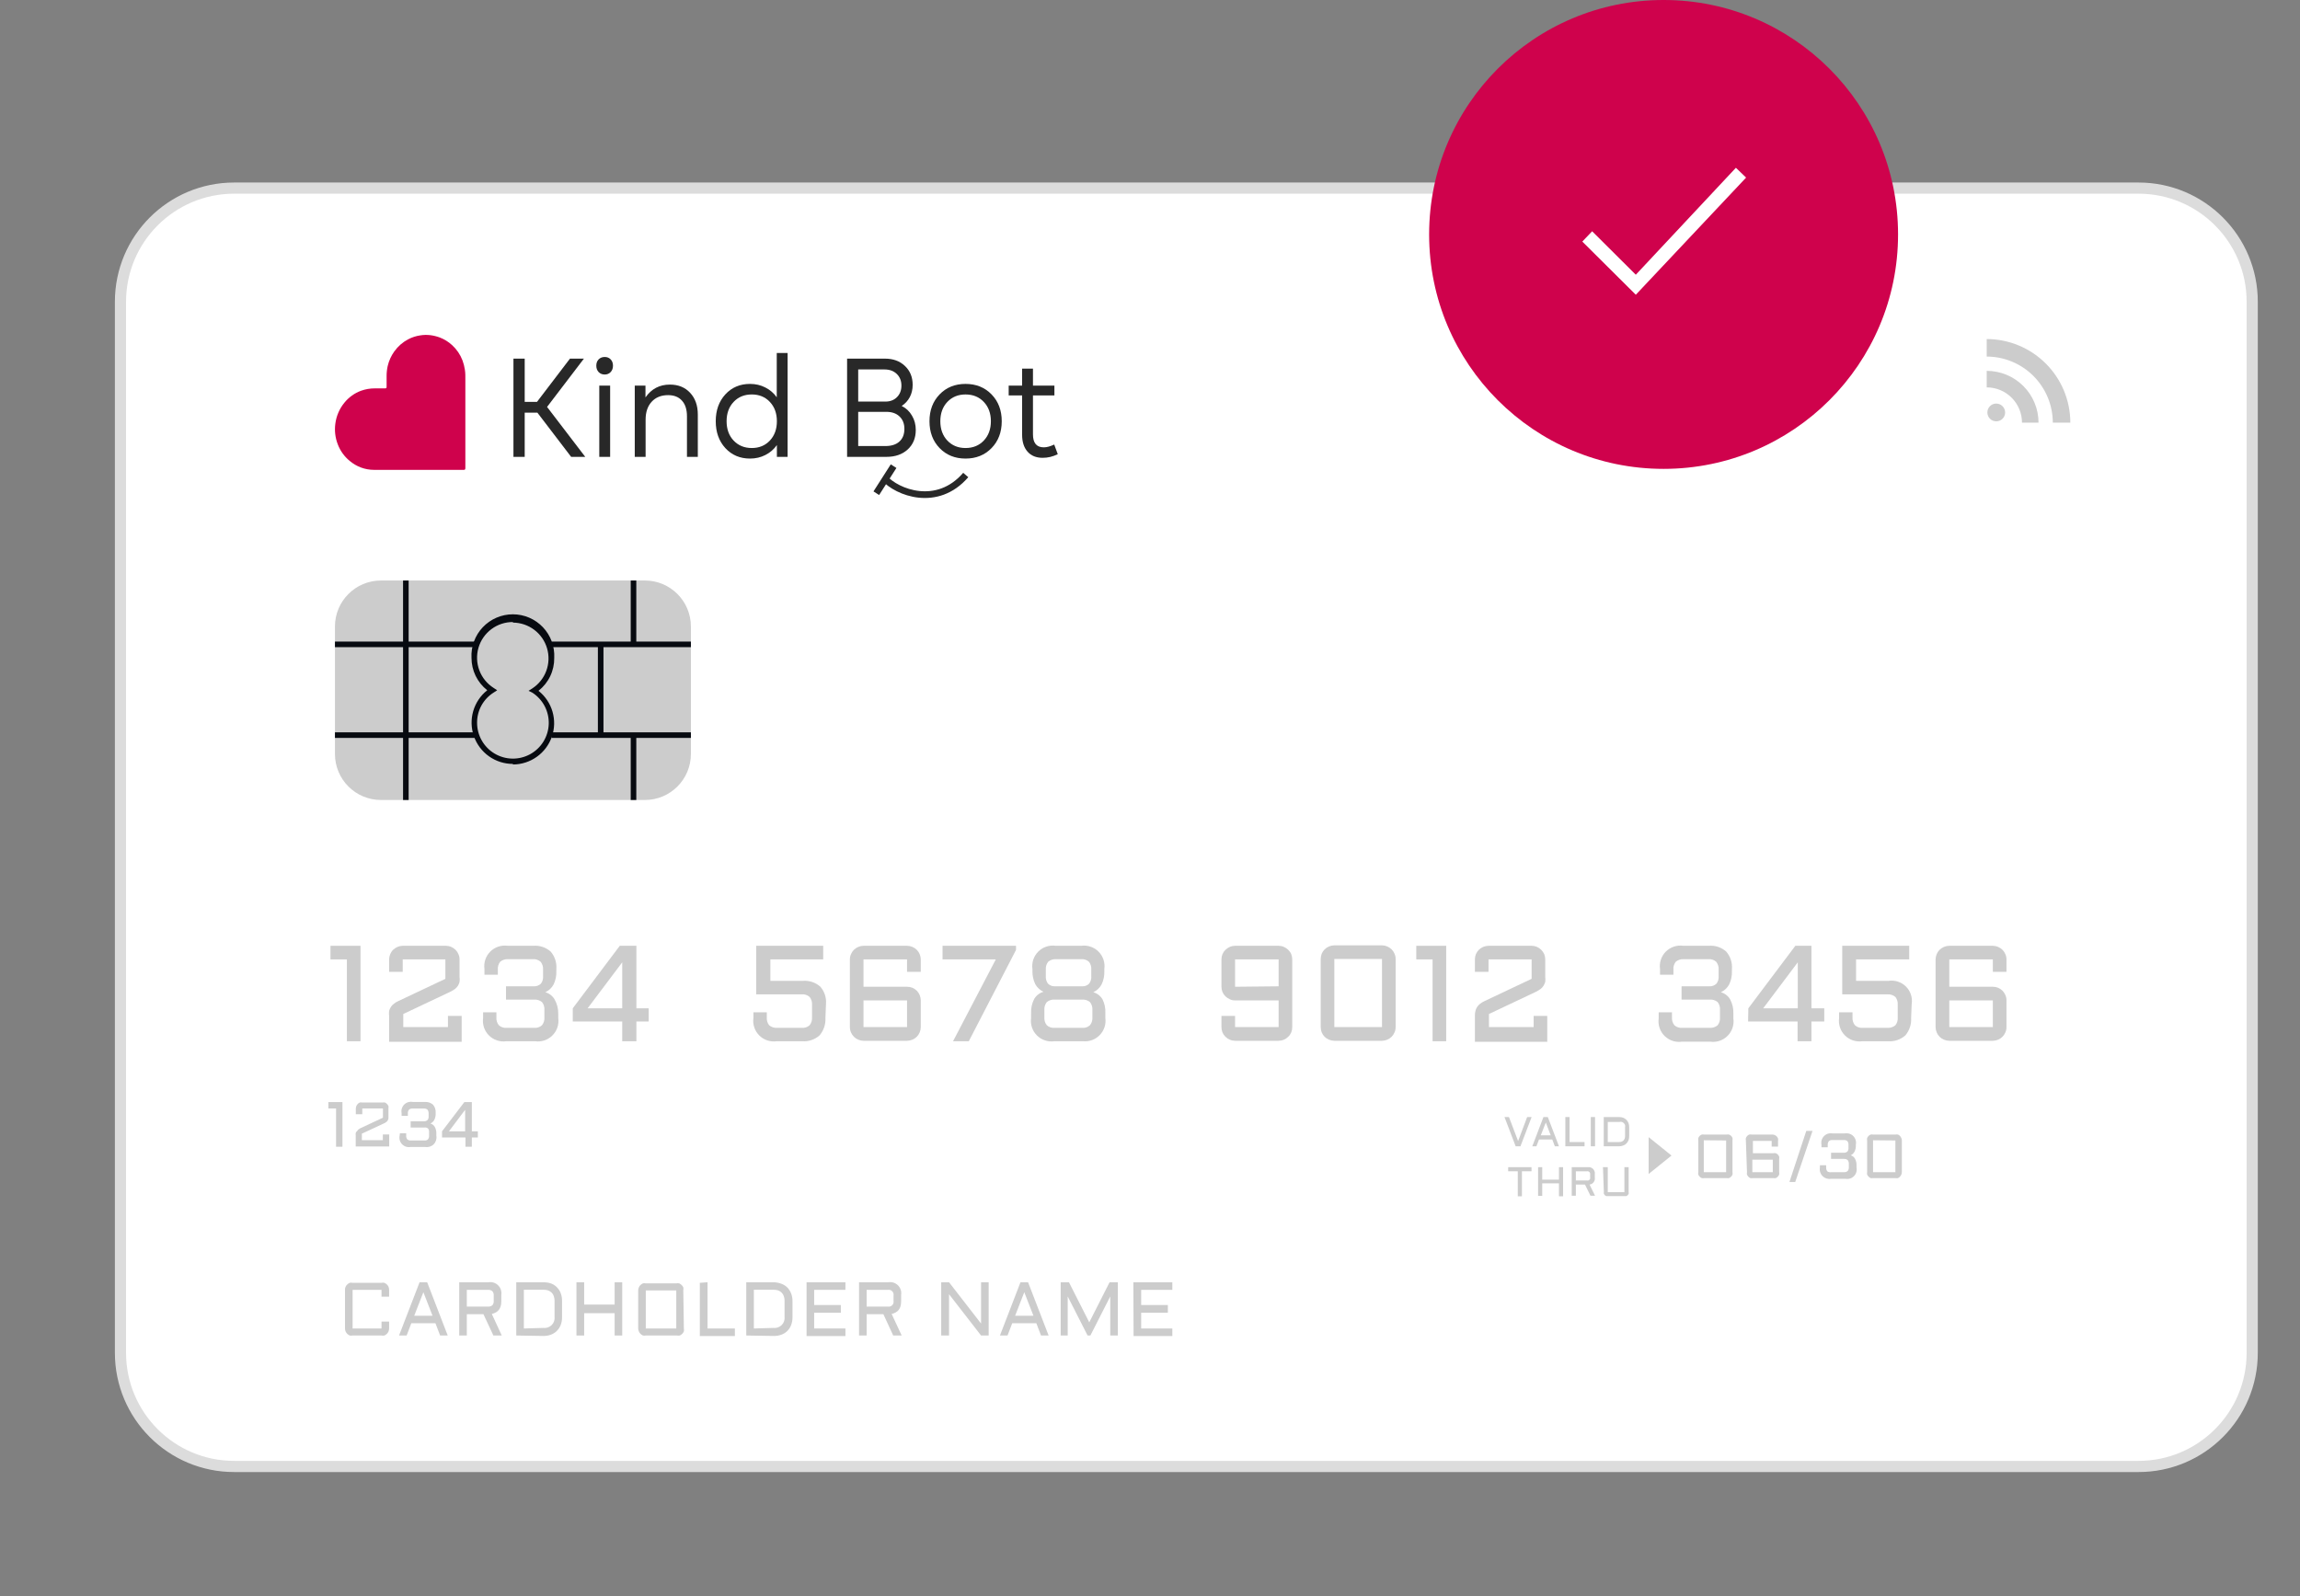 <?xml version="1.0" encoding="UTF-8"?> <svg xmlns="http://www.w3.org/2000/svg" width="206" height="143" viewBox="0 0 206 143" fill="none"><rect x="0" y="0" width="206" height="143" fill="#808080" stroke="none"/><path d="M20.97 16.85H191.54C197.162 16.85 201.72 21.408 201.72 27.03V121.18C201.72 126.802 197.162 131.36 191.54 131.36H20.97C15.348 131.36 10.79 126.802 10.79 121.18V27.03C10.79 21.408 15.348 16.85 20.97 16.85Z" fill="white" stroke="#DCDCDC"></path><path d="M32.29 84.72V93.27H31.07V85.94H29.6V84.72H32.29Z" fill="#CCCCCC"></path><path d="M36.07 85.94V87.05H34.85V85.94C34.853 85.779 34.887 85.619 34.95 85.47C35.009 85.324 35.097 85.191 35.21 85.08C35.323 84.971 35.455 84.883 35.6 84.82C35.749 84.757 35.908 84.724 36.07 84.72H39.94C40.101 84.722 40.261 84.755 40.41 84.82C40.554 84.883 40.686 84.971 40.8 85.08C40.912 85.191 41 85.324 41.06 85.47C41.127 85.618 41.161 85.778 41.16 85.94V87.5C41.181 87.649 41.181 87.801 41.16 87.95C41.131 88.078 41.08 88.2 41.01 88.31C40.936 88.415 40.849 88.51 40.75 88.59C40.623 88.681 40.489 88.761 40.35 88.83L36.12 90.83V92H40.12V91H41.35V93.32H34.85V91C34.833 90.851 34.833 90.7 34.85 90.55C34.885 90.426 34.938 90.308 35.01 90.2C35.078 90.091 35.166 89.996 35.27 89.92C35.389 89.824 35.52 89.744 35.66 89.68L39.89 87.68V85.94H36.07Z" fill="#CCCCCC"></path><path d="M43.27 90.68H44.46V91.13C44.44 91.386 44.518 91.641 44.68 91.84C44.775 91.924 44.886 91.988 45.006 92.027C45.127 92.067 45.254 92.082 45.38 92.07H47.84C47.966 92.082 48.094 92.068 48.214 92.028C48.335 91.989 48.446 91.925 48.54 91.84C48.702 91.641 48.781 91.386 48.76 91.13V90.47C48.781 90.214 48.702 89.96 48.54 89.76C48.343 89.601 48.093 89.522 47.84 89.54H45.32V88.35H47.81C47.928 88.356 48.045 88.338 48.155 88.296C48.265 88.255 48.366 88.192 48.45 88.11C48.596 87.911 48.664 87.666 48.64 87.42V86.86C48.661 86.604 48.582 86.35 48.42 86.15C48.325 86.066 48.214 86.002 48.094 85.963C47.974 85.923 47.846 85.909 47.72 85.92H45.5C45.246 85.905 44.996 85.987 44.8 86.15C44.642 86.351 44.567 86.605 44.59 86.86V87.31H43.39V86.8C43.35 86.518 43.376 86.23 43.467 85.959C43.557 85.689 43.709 85.443 43.911 85.241C44.113 85.039 44.358 84.887 44.629 84.797C44.9 84.706 45.188 84.68 45.47 84.72H47.76C48.042 84.696 48.325 84.73 48.594 84.819C48.862 84.909 49.109 85.052 49.32 85.24C49.505 85.453 49.645 85.701 49.732 85.969C49.82 86.237 49.853 86.519 49.83 86.8V87C49.846 87.411 49.76 87.82 49.58 88.19C49.415 88.494 49.155 88.736 48.84 88.88C49.189 88.979 49.486 89.208 49.67 89.52C49.886 89.898 50 90.325 50 90.76V91.19C50.04 91.473 50.014 91.76 49.924 92.031C49.833 92.302 49.681 92.548 49.479 92.749C49.278 92.951 49.032 93.103 48.761 93.194C48.491 93.284 48.203 93.31 47.92 93.27H45.35C45.068 93.31 44.78 93.284 44.509 93.194C44.239 93.103 43.993 92.951 43.791 92.749C43.589 92.548 43.437 92.302 43.347 92.031C43.256 91.76 43.23 91.473 43.27 91.19V90.68Z" fill="#CCCCCC"></path><path d="M51.3 90.32L55.51 84.72H57V90.32H58.1V91.5H57V93.27H55.73V91.5H51.3V90.32ZM55.73 90.32V86.2L52.63 90.32H55.73Z" fill="#CCCCCC"></path><path d="M73.93 91.19C73.96 91.759 73.77 92.317 73.4 92.75C73.19 92.936 72.944 93.078 72.678 93.167C72.412 93.257 72.13 93.292 71.85 93.27H69.56C69.278 93.31 68.99 93.284 68.719 93.194C68.448 93.103 68.203 92.951 68.001 92.749C67.799 92.548 67.647 92.302 67.557 92.031C67.466 91.761 67.44 91.473 67.48 91.19V90.68H68.68V91.13C68.657 91.385 68.732 91.639 68.89 91.84C69.088 92.006 69.343 92.088 69.6 92.07H71.81C71.936 92.082 72.064 92.068 72.184 92.028C72.305 91.989 72.416 91.925 72.51 91.84C72.672 91.641 72.751 91.386 72.73 91.13V90C72.748 89.747 72.669 89.497 72.51 89.3C72.416 89.216 72.305 89.152 72.184 89.112C72.064 89.073 71.936 89.058 71.81 89.07H67.73V84.72H73.73V85.94H69V87.86H71.9C72.181 87.837 72.464 87.871 72.731 87.958C72.999 88.046 73.247 88.186 73.46 88.37C73.649 88.583 73.793 88.832 73.882 89.102C73.971 89.371 74.005 89.657 73.98 89.94L73.93 91.19Z" fill="#CCCCCC"></path><path d="M76.12 85.94C76.118 85.778 76.153 85.618 76.22 85.47C76.279 85.324 76.368 85.191 76.48 85.08C76.594 84.971 76.726 84.883 76.87 84.82C77.019 84.757 77.179 84.724 77.34 84.72H81.24C81.405 84.723 81.568 84.757 81.72 84.82C81.865 84.883 81.997 84.971 82.11 85.08C82.222 85.191 82.311 85.324 82.37 85.47C82.433 85.619 82.467 85.779 82.47 85.94V87.05H81.24V85.94H77.34V88.39H81.24C81.404 88.389 81.567 88.42 81.72 88.48C81.865 88.543 81.997 88.631 82.11 88.74C82.22 88.853 82.308 88.985 82.37 89.13C82.434 89.282 82.468 89.445 82.47 89.61V92C82.468 92.165 82.434 92.328 82.37 92.48C82.31 92.626 82.222 92.758 82.11 92.87C81.998 92.981 81.866 93.07 81.72 93.13C81.568 93.194 81.405 93.228 81.24 93.23H77.34C77.179 93.227 77.019 93.193 76.87 93.13C76.725 93.07 76.592 92.981 76.481 92.87C76.369 92.758 76.281 92.626 76.22 92.48C76.152 92.33 76.118 92.166 76.12 92V85.94ZM77.34 89.61V92H81.24V89.61H77.34Z" fill="#CCCCCC"></path><path d="M85.36 93.27L89.19 85.94H84.42V84.72H91V85.09L86.77 93.27H85.36Z" fill="#CCCCCC"></path><path d="M94.43 93.27C94.148 93.31 93.86 93.284 93.589 93.194C93.319 93.103 93.073 92.951 92.871 92.749C92.669 92.548 92.517 92.302 92.427 92.031C92.336 91.76 92.31 91.473 92.35 91.19V90.76C92.328 90.316 92.425 89.874 92.63 89.48C92.814 89.168 93.112 88.939 93.46 88.84C93.145 88.696 92.886 88.454 92.72 88.15C92.551 87.791 92.465 87.397 92.47 87V86.8C92.43 86.518 92.456 86.23 92.547 85.959C92.637 85.689 92.789 85.443 92.991 85.241C93.193 85.039 93.439 84.887 93.709 84.797C93.98 84.706 94.268 84.68 94.55 84.72H96.84C97.122 84.682 97.409 84.709 97.678 84.8C97.947 84.891 98.192 85.044 98.392 85.245C98.593 85.447 98.744 85.692 98.834 85.962C98.924 86.232 98.95 86.519 98.91 86.8V87C98.926 87.411 98.84 87.82 98.66 88.19C98.495 88.494 98.235 88.736 97.92 88.88C98.269 88.979 98.566 89.208 98.75 89.52C98.939 89.905 99.025 90.332 99 90.76V91.19C99.038 91.465 99.013 91.745 98.927 92.009C98.84 92.273 98.696 92.514 98.503 92.714C98.311 92.914 98.076 93.068 97.816 93.164C97.555 93.261 97.276 93.297 97 93.27H94.43ZM96.92 92.07C97.046 92.082 97.174 92.068 97.294 92.028C97.415 91.989 97.526 91.925 97.62 91.84C97.782 91.641 97.861 91.386 97.84 91.13V90.47C97.861 90.214 97.782 89.96 97.62 89.76C97.423 89.601 97.173 89.522 96.92 89.54H94.46C94.207 89.522 93.957 89.601 93.76 89.76C93.598 89.96 93.52 90.214 93.54 90.47V91.13C93.52 91.386 93.598 91.641 93.76 91.84C93.855 91.924 93.966 91.988 94.087 92.027C94.207 92.067 94.334 92.082 94.46 92.07H96.92ZM96.92 88.35C97.036 88.357 97.152 88.339 97.261 88.298C97.37 88.257 97.468 88.192 97.55 88.11C97.697 87.911 97.764 87.666 97.74 87.42V86.86C97.764 86.605 97.689 86.351 97.53 86.15C97.435 86.066 97.324 86.002 97.204 85.963C97.084 85.923 96.956 85.909 96.83 85.92H94.58C94.326 85.905 94.076 85.987 93.88 86.15C93.722 86.351 93.647 86.605 93.67 86.86V87.42C93.646 87.666 93.714 87.911 93.86 88.11C93.944 88.193 94.044 88.257 94.155 88.298C94.265 88.34 94.383 88.357 94.5 88.35H96.92Z" fill="#CCCCCC"></path><path d="M115.74 92C115.741 92.165 115.711 92.328 115.65 92.48C115.588 92.627 115.496 92.76 115.38 92.87C115.269 92.983 115.137 93.071 114.99 93.13C114.842 93.195 114.682 93.229 114.52 93.23H110.62C110.459 93.229 110.299 93.195 110.15 93.13C110.004 93.071 109.871 92.983 109.76 92.87C109.645 92.76 109.553 92.627 109.49 92.48C109.43 92.328 109.399 92.165 109.4 92V91H110.62V92H114.52V89.61H110.62C110.458 89.616 110.297 89.581 110.15 89.51C110.006 89.447 109.874 89.359 109.76 89.25C109.645 89.14 109.553 89.007 109.49 88.86C109.431 88.711 109.4 88.551 109.4 88.39V85.94C109.4 85.779 109.431 85.62 109.49 85.47C109.553 85.323 109.645 85.191 109.76 85.08C109.874 84.971 110.006 84.883 110.15 84.82C110.299 84.755 110.459 84.722 110.62 84.72H114.52C114.682 84.722 114.842 84.755 114.99 84.82C115.135 84.883 115.267 84.971 115.38 85.08C115.496 85.191 115.588 85.323 115.65 85.47C115.71 85.62 115.74 85.779 115.74 85.94V92ZM114.52 88.35V85.94H110.62V88.39L114.52 88.35Z" fill="#CCCCCC"></path><path d="M125 92C125.003 92.166 124.968 92.329 124.9 92.48C124.84 92.626 124.751 92.758 124.64 92.87C124.528 92.981 124.396 93.07 124.25 93.13C124.101 93.194 123.942 93.228 123.78 93.23H119.51C119.345 93.228 119.182 93.194 119.03 93.13C118.884 93.07 118.752 92.981 118.64 92.87C118.529 92.758 118.44 92.626 118.38 92.48C118.32 92.327 118.289 92.165 118.29 92V85.9C118.29 85.739 118.321 85.58 118.38 85.43C118.439 85.284 118.528 85.151 118.64 85.04C118.754 84.931 118.886 84.843 119.03 84.78C119.182 84.716 119.345 84.683 119.51 84.68H123.78C123.942 84.683 124.101 84.716 124.25 84.78C124.394 84.843 124.526 84.931 124.64 85.04C124.752 85.151 124.841 85.284 124.9 85.43C124.968 85.578 125.002 85.738 125 85.9V92ZM119.51 85.9V92H123.78V85.9H119.51Z" fill="#CCCCCC"></path><path d="M129.53 84.72V93.27H128.31V85.94H126.85V84.72H129.53Z" fill="#CCCCCC"></path><path d="M133.32 85.94V87.05H132.1V85.94C132.1 85.779 132.13 85.62 132.19 85.47C132.253 85.326 132.341 85.194 132.45 85.08C132.565 84.973 132.697 84.886 132.84 84.82C132.992 84.757 133.155 84.723 133.32 84.72H137.18C137.34 84.72 137.498 84.752 137.646 84.814C137.793 84.876 137.927 84.966 138.04 85.08C138.152 85.193 138.243 85.325 138.31 85.47C138.369 85.62 138.4 85.779 138.4 85.94V87.5C138.417 87.65 138.417 87.801 138.4 87.95C138.363 88.077 138.309 88.198 138.24 88.31C138.172 88.419 138.083 88.514 137.98 88.59C137.855 88.679 137.725 88.759 137.59 88.83L133.36 90.83V92H137.36V91H138.58V93.32H132.1V91C132.094 90.849 132.111 90.697 132.15 90.55C132.177 90.425 132.228 90.306 132.3 90.2C132.37 90.093 132.458 89.998 132.56 89.92C132.679 89.824 132.81 89.744 132.95 89.68L137.18 87.68V85.94H133.32Z" fill="#CCCCCC"></path><path d="M148.56 90.68H149.75V91.13C149.73 91.386 149.808 91.641 149.97 91.84C150.065 91.924 150.176 91.988 150.296 92.027C150.417 92.067 150.544 92.082 150.67 92.07H153.13C153.388 92.088 153.642 92.005 153.84 91.84C153.998 91.639 154.074 91.385 154.05 91.13V90.47C154.074 90.215 153.998 89.961 153.84 89.76C153.641 89.598 153.386 89.519 153.13 89.54H150.61V88.35H153.1C153.218 88.356 153.335 88.338 153.445 88.296C153.555 88.255 153.656 88.192 153.74 88.11C153.886 87.911 153.954 87.666 153.93 87.42V86.86C153.951 86.604 153.872 86.35 153.71 86.15C153.616 86.066 153.505 86.002 153.384 85.962C153.264 85.922 153.136 85.908 153.01 85.92H150.79C150.536 85.905 150.286 85.987 150.09 86.15C149.932 86.351 149.857 86.605 149.88 86.86V87.31H148.68V86.8C148.64 86.518 148.666 86.23 148.757 85.959C148.847 85.689 148.999 85.443 149.201 85.241C149.403 85.039 149.649 84.887 149.919 84.797C150.19 84.706 150.478 84.68 150.76 84.72H153.05C153.332 84.696 153.616 84.73 153.884 84.819C154.152 84.909 154.399 85.052 154.61 85.24C154.795 85.453 154.935 85.701 155.022 85.969C155.11 86.237 155.143 86.519 155.12 86.8V87C155.136 87.411 155.05 87.82 154.87 88.19C154.705 88.494 154.445 88.736 154.13 88.88C154.479 88.979 154.776 89.208 154.96 89.52C155.169 89.913 155.269 90.355 155.25 90.8V91.23C155.29 91.513 155.264 91.8 155.174 92.071C155.083 92.342 154.931 92.588 154.729 92.789C154.528 92.991 154.282 93.143 154.011 93.234C153.741 93.324 153.453 93.35 153.17 93.31H150.64C150.358 93.35 150.07 93.324 149.799 93.234C149.529 93.143 149.283 92.991 149.081 92.789C148.879 92.588 148.727 92.342 148.637 92.071C148.546 91.8 148.52 91.513 148.56 91.23V90.68Z" fill="#CCCCCC"></path><path d="M156.59 90.32L160.8 84.72H162.24V90.32H163.39V91.5H162.24V93.27H161V91.5H156.57L156.59 90.32ZM161.02 90.32V86.2L157.92 90.32H161.02Z" fill="#CCCCCC"></path><path d="M171.17 91.19C171.204 91.758 171.018 92.317 170.65 92.75C170.439 92.935 170.194 93.076 169.927 93.166C169.661 93.255 169.38 93.29 169.1 93.27H166.8C166.518 93.31 166.23 93.284 165.959 93.194C165.689 93.103 165.443 92.951 165.241 92.749C165.039 92.548 164.887 92.302 164.797 92.031C164.707 91.761 164.68 91.473 164.72 91.19V90.68H165.92V91.13C165.9 91.386 165.979 91.641 166.14 91.84C166.235 91.925 166.346 91.989 166.466 92.028C166.587 92.068 166.714 92.082 166.84 92.07H169.06C169.314 92.085 169.565 92.003 169.76 91.84C169.919 91.639 169.994 91.385 169.97 91.13V90C169.991 89.749 169.916 89.499 169.76 89.3C169.565 89.137 169.314 89.055 169.06 89.07H165V84.72H171V85.94H166.24V87.86H169.15C169.433 87.818 169.721 87.842 169.993 87.932C170.264 88.021 170.511 88.174 170.712 88.376C170.914 88.579 171.065 88.826 171.153 89.097C171.241 89.369 171.264 89.658 171.22 89.94L171.17 91.19Z" fill="#CCCCCC"></path><path d="M173.36 85.94C173.364 85.779 173.398 85.619 173.46 85.47C173.52 85.324 173.608 85.191 173.72 85.08C173.834 84.971 173.966 84.883 174.11 84.82C174.262 84.757 174.425 84.723 174.59 84.72H178.49C178.652 84.724 178.811 84.757 178.96 84.82C179.105 84.883 179.237 84.971 179.35 85.08C179.463 85.191 179.551 85.324 179.61 85.47C179.678 85.618 179.712 85.778 179.71 85.94V87.05H178.49V85.94H174.59V88.39H178.49C178.651 88.39 178.811 88.421 178.96 88.48C179.105 88.543 179.237 88.631 179.35 88.74C179.46 88.853 179.549 88.985 179.61 89.13C179.679 89.281 179.713 89.445 179.71 89.61V92C179.713 92.166 179.679 92.33 179.61 92.48C179.55 92.626 179.462 92.758 179.35 92.87C179.239 92.981 179.106 93.07 178.96 93.13C178.811 93.193 178.652 93.227 178.49 93.23H174.59C174.425 93.228 174.262 93.194 174.11 93.13C173.965 93.07 173.832 92.981 173.721 92.87C173.609 92.758 173.521 92.626 173.46 92.48C173.397 92.328 173.363 92.165 173.36 92V85.94ZM174.59 89.61V92H178.49V89.61H174.59Z" fill="#CCCCCC"></path><path d="M30.67 98.72V102.72H30.1V99.29H29.41V98.72H30.67Z" fill="#CCCCCC"></path><path d="M32.45 99.29V99.81H31.87V99.29C31.871 99.214 31.888 99.139 31.92 99.07C31.948 99.003 31.989 98.942 32.04 98.89C32.089 98.833 32.15 98.788 32.22 98.76C32.296 98.745 32.374 98.745 32.45 98.76H34.26C34.333 98.745 34.407 98.745 34.48 98.76C34.55 98.788 34.611 98.833 34.66 98.89C34.714 98.941 34.758 99.002 34.79 99.07C34.805 99.143 34.805 99.218 34.79 99.29V100C34.796 100.07 34.796 100.14 34.79 100.21C34.773 100.269 34.749 100.326 34.72 100.38C34.684 100.431 34.641 100.475 34.59 100.51C34.535 100.555 34.475 100.592 34.41 100.62L32.41 101.55V102.13H34.29V101.62H34.86V102.7H31.86V101.7C31.849 101.631 31.849 101.56 31.86 101.49C31.886 101.414 31.935 101.347 32 101.3C32.032 101.247 32.072 101.199 32.12 101.16L32.3 101.05L34.3 100.12V99.29H32.45Z" fill="#CCCCCC"></path><path d="M35.82 101.51H36.38V101.72C36.37 101.842 36.405 101.963 36.48 102.06C36.526 102.098 36.578 102.126 36.635 102.143C36.692 102.16 36.751 102.166 36.81 102.16H38C38.059 102.168 38.119 102.163 38.176 102.145C38.233 102.128 38.285 102.099 38.33 102.06C38.404 101.963 38.44 101.842 38.43 101.72V101.41C38.436 101.351 38.43 101.292 38.413 101.235C38.396 101.178 38.367 101.126 38.33 101.08C38.283 101.044 38.23 101.019 38.173 101.005C38.117 100.991 38.057 100.99 38 101H36.78V100.44H38C38.055 100.441 38.11 100.431 38.162 100.41C38.213 100.389 38.26 100.359 38.3 100.32C38.368 100.228 38.4 100.114 38.39 100V99.74C38.395 99.619 38.36 99.499 38.29 99.4C38.244 99.362 38.191 99.334 38.135 99.317C38.078 99.3 38.019 99.294 37.96 99.3H36.96C36.901 99.294 36.842 99.3 36.785 99.317C36.728 99.334 36.676 99.362 36.63 99.4C36.555 99.497 36.52 99.618 36.53 99.74V99.95H35.97V99.71C35.943 99.573 35.949 99.431 35.99 99.297C36.031 99.163 36.103 99.041 36.202 98.943C36.301 98.844 36.423 98.771 36.557 98.73C36.691 98.69 36.833 98.683 36.97 98.71H38.05C38.181 98.7 38.314 98.716 38.439 98.757C38.564 98.798 38.68 98.864 38.78 98.95C38.866 99.05 38.932 99.166 38.973 99.291C39.014 99.416 39.03 99.549 39.02 99.68V99.75C39.029 99.944 38.987 100.137 38.9 100.31C38.823 100.456 38.7 100.571 38.55 100.64C38.714 100.685 38.854 100.793 38.94 100.94C39.04 101.124 39.088 101.331 39.08 101.54V101.74C39.105 101.877 39.096 102.018 39.055 102.15C39.013 102.283 38.94 102.404 38.842 102.502C38.744 102.6 38.623 102.673 38.49 102.715C38.358 102.756 38.217 102.765 38.08 102.74H36.79C36.653 102.767 36.511 102.761 36.377 102.72C36.243 102.679 36.121 102.606 36.022 102.508C35.923 102.409 35.85 102.287 35.81 102.153C35.769 102.019 35.763 101.877 35.79 101.74L35.82 101.51Z" fill="#CCCCCC"></path><path d="M39.59 101.34L41.59 98.72H42.26V101.34H42.8V101.89H42.26V102.72H41.69V101.89H39.59V101.34ZM41.66 101.34V99.41L40.21 101.34H41.66Z" fill="#CCCCCC"></path><path d="M155.17 105C155.185 105.073 155.185 105.147 155.17 105.22C155.142 105.287 155.101 105.348 155.05 105.4C154.996 105.455 154.931 105.5 154.86 105.53C154.787 105.545 154.713 105.545 154.64 105.53H152.64C152.567 105.545 152.493 105.545 152.42 105.53C152.349 105.5 152.284 105.455 152.23 105.4C152.179 105.348 152.138 105.287 152.11 105.22C152.095 105.147 152.095 105.073 152.11 105V102.16C152.095 102.087 152.095 102.013 152.11 101.94C152.135 101.869 152.176 101.804 152.23 101.75C152.284 101.696 152.348 101.655 152.42 101.63C152.493 101.615 152.567 101.615 152.64 101.63H154.64C154.713 101.615 154.787 101.615 154.86 101.63C154.931 101.655 154.996 101.696 155.05 101.75C155.104 101.804 155.145 101.869 155.17 101.94C155.185 102.013 155.185 102.087 155.17 102.16V105ZM152.6 102.14V105H154.6V102.16L152.6 102.14Z" fill="#CCCCCC"></path><path d="M156.37 102.16C156.355 102.088 156.355 102.013 156.37 101.94C156.4 101.871 156.441 101.807 156.49 101.75C156.542 101.699 156.603 101.658 156.67 101.63C156.746 101.615 156.824 101.615 156.9 101.63H158.73C158.804 101.628 158.878 101.641 158.946 101.669C159.015 101.696 159.078 101.738 159.13 101.79C159.179 101.847 159.219 101.911 159.25 101.98C159.265 102.053 159.265 102.128 159.25 102.2V102.71H158.68V102.2H157V103.3H158.83C158.902 103.286 158.977 103.286 159.05 103.3C159.117 103.328 159.178 103.369 159.23 103.42C159.281 103.472 159.322 103.533 159.35 103.6C159.365 103.676 159.365 103.754 159.35 103.83V105C159.365 105.073 159.365 105.148 159.35 105.22C159.322 105.287 159.281 105.348 159.23 105.4C159.181 105.458 159.119 105.502 159.05 105.53C158.977 105.545 158.902 105.545 158.83 105.53H157C156.924 105.545 156.846 105.545 156.77 105.53C156.7 105.502 156.638 105.458 156.59 105.4C156.539 105.348 156.498 105.287 156.47 105.22C156.455 105.148 156.455 105.073 156.47 105L156.37 102.16ZM156.95 103.88V105H158.78V103.88H156.95Z" fill="#CCCCCC"></path><path d="M160.271 105.88L161.781 101.3H162.34L160.79 105.88H160.271Z" fill="#CCCCCC"></path><path d="M163 104.38H163.56V104.59C163.553 104.709 163.589 104.825 163.66 104.92C163.709 104.955 163.764 104.981 163.822 104.994C163.881 105.008 163.941 105.01 164 105H165.16C165.22 105.005 165.28 104.997 165.336 104.978C165.393 104.959 165.445 104.929 165.49 104.89C165.562 104.795 165.597 104.679 165.59 104.56V104.25C165.597 104.132 165.562 104.015 165.49 103.92C165.445 103.881 165.393 103.851 165.336 103.832C165.28 103.813 165.22 103.806 165.16 103.81H164V103.26H165.17C165.226 103.261 165.281 103.251 165.332 103.23C165.384 103.21 165.431 103.179 165.47 103.14C165.538 103.048 165.57 102.934 165.56 102.82V102.56C165.571 102.438 165.536 102.317 165.46 102.22C165.414 102.183 165.362 102.154 165.305 102.137C165.249 102.12 165.189 102.114 165.13 102.12H164.13C164.071 102.114 164.012 102.12 163.955 102.137C163.899 102.154 163.846 102.183 163.8 102.22C163.729 102.319 163.694 102.439 163.7 102.56V102.77H163.14V102.53C163.113 102.393 163.12 102.251 163.16 102.117C163.201 101.983 163.274 101.862 163.373 101.763C163.472 101.664 163.593 101.591 163.727 101.55C163.861 101.51 164.003 101.503 164.14 101.53H165.22C165.357 101.503 165.499 101.51 165.633 101.55C165.767 101.591 165.889 101.664 165.988 101.763C166.087 101.862 166.16 101.983 166.2 102.117C166.241 102.251 166.248 102.393 166.22 102.53V102.6C166.228 102.794 166.186 102.986 166.1 103.16C166.024 103.303 165.905 103.419 165.76 103.49C165.841 103.512 165.916 103.549 165.981 103.601C166.047 103.652 166.101 103.717 166.14 103.79C166.24 103.974 166.288 104.181 166.28 104.39V104.59C166.308 104.727 166.301 104.869 166.26 105.003C166.22 105.137 166.147 105.259 166.048 105.358C165.949 105.457 165.827 105.53 165.693 105.57C165.559 105.611 165.417 105.618 165.28 105.59H164C163.863 105.615 163.723 105.606 163.59 105.565C163.457 105.523 163.337 105.45 163.238 105.352C163.14 105.254 163.067 105.133 163.025 105C162.984 104.868 162.975 104.727 163 104.59V104.38Z" fill="#CCCCCC"></path><path d="M170.34 105C170.339 105.076 170.322 105.151 170.29 105.22C170.262 105.287 170.221 105.348 170.17 105.4C170.122 105.457 170.06 105.502 169.99 105.53C169.914 105.545 169.836 105.545 169.76 105.53H167.76C167.688 105.545 167.613 105.545 167.54 105.53C167.406 105.463 167.298 105.354 167.23 105.22C167.215 105.147 167.215 105.073 167.23 105V102.16C167.215 102.087 167.215 102.013 167.23 101.94C167.261 101.869 167.305 101.804 167.36 101.75C167.412 101.699 167.473 101.658 167.54 101.63C167.613 101.615 167.688 101.615 167.76 101.63H169.76C169.836 101.615 169.914 101.615 169.99 101.63C170.057 101.658 170.118 101.699 170.17 101.75C170.219 101.807 170.26 101.871 170.29 101.94C170.322 102.009 170.339 102.084 170.34 102.16V105ZM167.76 102.14V105H169.76V102.16L167.76 102.14Z" fill="#CCCCCC"></path><path d="M135.75 102.68L134.75 100.06H135.15L135.97 102.21L136.78 100.06H137.18L136.18 102.68H135.75Z" fill="#CCCCCC"></path><path d="M138.63 100.06L139.63 102.68H139.26L139.03 102.07H137.84L137.61 102.68H137.24L138.24 100.06H138.63ZM138 101.7H138.89L138.45 100.55L138 101.7Z" fill="#CCCCCC"></path><path d="M140.58 100.06V102.3H141.92V102.68H140.2V100.06H140.58Z" fill="#CCCCCC"></path><path d="M142.86 100.06V102.68H142.48V100.06H142.86Z" fill="#CCCCCC"></path><path d="M143.64 102.68V100.06H145C145.129 100.058 145.257 100.078 145.38 100.12C145.488 100.163 145.587 100.228 145.67 100.31C145.752 100.393 145.817 100.492 145.86 100.6C145.901 100.719 145.921 100.844 145.92 100.97V101.76C145.922 101.889 145.901 102.018 145.86 102.14C145.814 102.247 145.749 102.345 145.67 102.43C145.589 102.513 145.49 102.575 145.38 102.61C145.259 102.66 145.13 102.684 145 102.68H143.64ZM145 102.3C145.074 102.306 145.149 102.297 145.219 102.273C145.29 102.249 145.355 102.211 145.41 102.16C145.507 102.05 145.557 101.907 145.55 101.76V101C145.561 100.927 145.561 100.853 145.55 100.78C145.526 100.716 145.488 100.658 145.44 100.61C145.392 100.562 145.334 100.524 145.27 100.5C145.194 100.483 145.115 100.483 145.04 100.5H144V102.3H145Z" fill="#CCCCCC"></path><path d="M135.08 104.55H137.17V104.92H136.31V107.16H135.94V104.92H135.08V104.55Z" fill="#CCCCCC"></path><path d="M140 104.55V107.16H139.63V106H138.13V107.12H137.76V104.55H138.13V105.67H139.63V104.55H140Z" fill="#CCCCCC"></path><path d="M142.84 105.48C142.852 105.552 142.849 105.626 142.831 105.697C142.813 105.768 142.782 105.835 142.738 105.894C142.694 105.952 142.639 106.002 142.576 106.039C142.513 106.076 142.443 106.1 142.37 106.11L142.861 107.11H142.451L141.961 106.11H141.141V107.11H140.771V104.55H142.201C142.287 104.537 142.375 104.544 142.458 104.571C142.541 104.597 142.616 104.643 142.679 104.704C142.741 104.766 142.788 104.84 142.816 104.923C142.844 105.006 142.852 105.094 142.84 105.18V105.48ZM141.141 105.74H142.141C142.179 105.75 142.22 105.75 142.258 105.739C142.297 105.729 142.332 105.708 142.36 105.68C142.389 105.652 142.409 105.616 142.42 105.578C142.43 105.539 142.43 105.499 142.421 105.46V105.2C142.428 105.162 142.425 105.122 142.414 105.085C142.402 105.048 142.382 105.014 142.354 104.986C142.327 104.959 142.293 104.938 142.256 104.927C142.218 104.915 142.179 104.913 142.141 104.92H141.141V105.74Z" fill="#CCCCCC"></path><path d="M143.57 104.55H144V106.79H145.49V104.55H145.87V106.79C145.88 106.84 145.88 106.89 145.87 106.94C145.847 106.982 145.82 107.022 145.79 107.06L145.67 107.14H145.52H144H143.85L143.73 107.06L143.65 106.94C143.641 106.89 143.641 106.84 143.65 106.79L143.57 104.55Z" fill="#CCCCCC"></path><path d="M147.66 101.86V105.16L149.71 103.51L147.66 101.86Z" fill="#CCCCCC"></path><path d="M30.9 115.54C30.896 115.45 30.912 115.361 30.946 115.278C30.981 115.195 31.033 115.12 31.1 115.06C31.163 114.997 31.238 114.946 31.32 114.91C31.406 114.89 31.494 114.89 31.58 114.91H34.17C34.256 114.89 34.344 114.89 34.43 114.91C34.512 114.946 34.587 114.997 34.65 115.06C34.714 115.119 34.765 115.19 34.8 115.27C34.832 115.357 34.849 115.448 34.85 115.54V116.15H34.17V115.54H31.58V119H34.17V118.38H34.85V119C34.849 119.089 34.832 119.177 34.8 119.26C34.766 119.343 34.715 119.418 34.65 119.48C34.587 119.543 34.512 119.594 34.43 119.63C34.344 119.645 34.256 119.645 34.17 119.63H31.58C31.494 119.645 31.406 119.645 31.32 119.63C31.238 119.594 31.163 119.543 31.1 119.48C31.039 119.415 30.988 119.341 30.95 119.26C30.918 119.177 30.901 119.089 30.9 119V115.54Z" fill="#CCCCCC"></path><path d="M38.26 114.86L40.1 119.63H39.42L39 118.53H36.84L36.42 119.63H35.74L37.58 114.86H38.26ZM37.1 117.86H38.74L37.92 115.75L37.1 117.86Z" fill="#CCCCCC"></path><path d="M44.9 116.56C44.9 117.23 44.61 117.56 44.05 117.7L44.94 119.63H44.19L43.3 117.72H41.81V119.63H41.13V114.86H43.74C43.897 114.833 44.057 114.843 44.209 114.89C44.361 114.938 44.499 115.021 44.613 115.132C44.726 115.243 44.812 115.38 44.861 115.531C44.911 115.682 44.925 115.843 44.9 116V116.56ZM41.81 117.04H43.7C43.844 117.053 43.987 117.01 44.1 116.92C44.189 116.811 44.232 116.671 44.22 116.53V116.05C44.232 115.909 44.189 115.769 44.1 115.66C43.987 115.57 43.844 115.527 43.7 115.54H41.81V117.04Z" fill="#CCCCCC"></path><path d="M46.24 119.63V114.86H48.67C48.905 114.859 49.138 114.896 49.36 114.97C49.556 115.044 49.734 115.16 49.88 115.31C50.031 115.46 50.147 115.641 50.22 115.84C50.304 116.06 50.344 116.295 50.34 116.53V118C50.343 118.236 50.302 118.469 50.22 118.69C50.144 118.885 50.028 119.062 49.88 119.21C49.732 119.358 49.555 119.474 49.36 119.55C49.139 119.632 48.906 119.673 48.67 119.67L46.24 119.63ZM48.67 118.95C48.805 118.966 48.943 118.951 49.071 118.907C49.2 118.862 49.317 118.789 49.413 118.693C49.509 118.597 49.582 118.48 49.627 118.351C49.672 118.222 49.686 118.085 49.67 117.95V116.52C49.67 116.377 49.646 116.235 49.6 116.1C49.561 115.984 49.496 115.878 49.41 115.79C49.319 115.701 49.21 115.633 49.09 115.59C48.958 115.548 48.819 115.528 48.68 115.53H46.92V119L48.67 118.95Z" fill="#CCCCCC"></path><path d="M55.73 114.86V119.63H55.05V117.63H52.32V119.63H51.63V114.86H52.32V116.86H55.05V114.86H55.73Z" fill="#CCCCCC"></path><path d="M61.25 119C61.27 119.086 61.27 119.175 61.25 119.26C61.219 119.345 61.168 119.42 61.1 119.48C61.039 119.541 60.968 119.592 60.89 119.63C60.801 119.644 60.71 119.644 60.62 119.63H57.84C57.754 119.645 57.666 119.645 57.58 119.63C57.501 119.589 57.427 119.539 57.36 119.48C57.299 119.417 57.251 119.342 57.22 119.26C57.18 119.179 57.16 119.09 57.16 119V115.59C57.16 115.497 57.18 115.405 57.22 115.32C57.251 115.241 57.299 115.169 57.36 115.11C57.427 115.051 57.501 115.001 57.58 114.96C57.666 114.94 57.755 114.94 57.84 114.96H60.57C60.659 114.941 60.751 114.941 60.84 114.96C60.918 114.998 60.989 115.049 61.05 115.11C61.117 115.166 61.169 115.238 61.2 115.32C61.22 115.409 61.22 115.501 61.2 115.59L61.25 119ZM57.84 115.59V119H60.57V115.59H57.84Z" fill="#CCCCCC"></path><path d="M63.37 114.86V119H65.82V119.68H62.68V114.91L63.37 114.86Z" fill="#CCCCCC"></path><path d="M66.84 119.63V114.86H69.27C69.519 114.863 69.767 114.911 70 115C70.199 115.074 70.38 115.19 70.53 115.34C70.674 115.493 70.786 115.673 70.86 115.87C70.943 116.09 70.984 116.325 70.98 116.56V118C70.983 118.236 70.942 118.469 70.86 118.69C70.786 118.884 70.674 119.061 70.53 119.21C70.38 119.361 70.199 119.477 70 119.55C69.779 119.633 69.545 119.674 69.31 119.67L66.84 119.63ZM69.27 118.95C69.405 118.966 69.542 118.951 69.671 118.907C69.799 118.862 69.916 118.789 70.013 118.693C70.109 118.597 70.182 118.48 70.227 118.351C70.271 118.222 70.286 118.085 70.27 117.95V116.52C70.274 116.377 70.251 116.234 70.2 116.1C70.161 115.984 70.096 115.878 70.01 115.79C69.921 115.703 69.816 115.635 69.7 115.59C69.564 115.549 69.422 115.529 69.28 115.53H67.52V119L69.27 118.95Z" fill="#CCCCCC"></path><path d="M72.24 114.86H75.72V115.54H72.92V116.9H75.31V117.59H72.92V119H75.72V119.68H72.24V114.86Z" fill="#CCCCCC"></path><path d="M80.71 116.56C80.71 117.23 80.43 117.56 79.86 117.7L80.76 119.63H80L79.12 117.72H77.62V119.63H76.94V114.86H79.55C79.707 114.833 79.868 114.843 80.02 114.89C80.172 114.938 80.31 115.021 80.423 115.132C80.537 115.243 80.622 115.38 80.672 115.531C80.722 115.682 80.735 115.843 80.71 116V116.56ZM77.62 117.04H79.52C79.59 117.052 79.662 117.048 79.729 117.027C79.797 117.005 79.858 116.968 79.908 116.918C79.958 116.868 79.996 116.807 80.017 116.739C80.038 116.671 80.043 116.6 80.03 116.53V116.05C80.043 115.98 80.038 115.909 80.017 115.841C79.996 115.774 79.958 115.712 79.908 115.662C79.858 115.612 79.797 115.575 79.729 115.554C79.662 115.532 79.59 115.528 79.52 115.54H77.62V117.04Z" fill="#CCCCCC"></path><path d="M85 119.63H84.3V114.86H85L87.87 118.56V114.86H88.55V119.63H87.87L85 115.93V119.63Z" fill="#CCCCCC"></path><path d="M92.08 114.86L93.92 119.63H93.24L92.82 118.53H90.66L90.24 119.63H89.56L91.4 114.86H92.08ZM90.92 117.86H92.56L91.74 115.75L90.92 117.86Z" fill="#CCCCCC"></path><path d="M97.41 119.63L95.63 116.13V119.63H95V114.86H95.74L97.56 118.45L99.38 114.86H100.12V119.63H99.44V116.13L97.66 119.63H97.41Z" fill="#CCCCCC"></path><path d="M101.51 114.86H105V115.54H102.21V116.9H104.6V117.59H102.21V119H105V119.68H101.53L101.51 114.86Z" fill="#CCCCCC"></path><path d="M57.76 52H34.12C31.845 52 30 53.845 30 56.12V67.54C30 69.815 31.845 71.66 34.12 71.66H57.76C60.035 71.66 61.88 69.815 61.88 67.54V56.12C61.88 53.845 60.035 52 57.76 52Z" fill="#CCCCCC"></path><g style="mix-blend-mode:overlay"><path d="M45.94 68.43C45.171 68.43 44.422 68.192 43.795 67.747C43.169 67.302 42.696 66.673 42.444 65.948C42.191 65.222 42.17 64.436 42.384 63.698C42.599 62.96 43.037 62.307 43.64 61.83C43.2 61.485 42.844 61.045 42.6 60.543C42.356 60.04 42.229 59.489 42.23 58.93C42.203 58.427 42.28 57.924 42.454 57.452C42.629 56.98 42.897 56.548 43.244 56.183C43.591 55.818 44.008 55.527 44.471 55.328C44.933 55.13 45.431 55.027 45.935 55.027C46.438 55.027 46.936 55.13 47.399 55.328C47.861 55.527 48.279 55.818 48.625 56.183C48.972 56.548 49.24 56.98 49.415 57.452C49.589 57.924 49.666 58.427 49.64 58.93C49.648 59.497 49.525 60.058 49.28 60.57C49.036 61.082 48.676 61.53 48.23 61.88C48.831 62.356 49.27 63.008 49.484 63.745C49.699 64.482 49.679 65.268 49.427 65.993C49.176 66.718 48.705 67.347 48.08 67.792C47.455 68.238 46.707 68.478 45.94 68.48V68.43ZM45.94 55.72C45.246 55.717 44.57 55.94 44.014 56.355C43.458 56.77 43.052 57.354 42.856 58.02C42.661 58.685 42.688 59.396 42.932 60.046C43.176 60.695 43.624 61.248 44.21 61.62L44.53 61.83L44.21 62.04C43.755 62.326 43.381 62.723 43.122 63.194C42.863 63.664 42.728 64.193 42.73 64.73C42.727 65.288 42.87 65.837 43.145 66.322C43.419 66.808 43.815 67.214 44.294 67.5C44.773 67.786 45.318 67.942 45.876 67.953C46.434 67.964 46.985 67.83 47.475 67.563C47.965 67.296 48.377 66.906 48.67 66.432C48.963 65.957 49.128 65.415 49.148 64.857C49.167 64.299 49.041 63.746 48.782 63.252C48.523 62.758 48.139 62.341 47.67 62.04L47.34 61.88L47.67 61.67C48.248 61.293 48.69 60.74 48.929 60.093C49.168 59.446 49.193 58.739 48.998 58.077C48.804 57.414 48.402 56.832 47.851 56.417C47.3 56.001 46.63 55.775 45.94 55.77V55.72Z" fill="#070A10"></path><path d="M42.71 57.47H30V57.97H42.71V57.47Z" fill="#070A10"></path><path d="M61.88 57.47H49.39V57.97H61.88V57.47Z" fill="#070A10"></path><path d="M42.71 65.6H30V66.1H42.71V65.6Z" fill="#070A10"></path><path d="M61.88 65.6H49.39V66.1H61.88V65.6Z" fill="#070A10"></path><path d="M36.6 52H36.1V71.66H36.6V52Z" fill="#070A10"></path><path d="M54.05 57.72H53.55V65.85H54.05V57.72Z" fill="#070A10"></path><path d="M56.99 52H56.49V57.72H56.99V52Z" fill="#070A10"></path><path d="M56.99 65.85H56.49V71.66H56.99V65.85Z" fill="#070A10"></path></g><path d="M177.94 33.22V34.7C178.779 34.7 179.582 35.033 180.175 35.626C180.767 36.218 181.1 37.022 181.1 37.86H182.58C182.58 36.63 182.092 35.449 181.221 34.579C180.351 33.709 179.171 33.22 177.94 33.22Z" fill="#CCCCCC"></path><path d="M177.94 30.37V31.94C179.51 31.943 181.014 32.567 182.124 33.677C183.233 34.787 183.858 36.291 183.86 37.86H185.43C185.428 35.874 184.638 33.971 183.234 32.567C181.83 31.163 179.926 30.373 177.94 30.37Z" fill="#CCCCCC"></path><path d="M178.79 36.15C178.685 36.15 178.582 36.171 178.485 36.211C178.389 36.252 178.301 36.311 178.228 36.385C178.154 36.459 178.096 36.548 178.057 36.645C178.018 36.742 177.999 36.846 178 36.95C178 37.16 178.083 37.361 178.231 37.509C178.38 37.657 178.581 37.74 178.79 37.74C178.895 37.742 178.998 37.722 179.095 37.683C179.192 37.644 179.281 37.586 179.355 37.512C179.43 37.439 179.489 37.351 179.529 37.255C179.569 37.158 179.59 37.055 179.59 36.95C179.59 36.845 179.569 36.741 179.529 36.644C179.489 36.547 179.43 36.459 179.356 36.385C179.281 36.31 179.193 36.251 179.096 36.211C178.999 36.171 178.895 36.15 178.79 36.15Z" fill="#CCCCCC"></path><g clip-path="url(#clip0_0_1779)"><path d="M41.68 37.676V41.771C41.68 41.822 41.68 41.873 41.68 41.924C41.675 42.058 41.649 42.085 41.524 42.092C41.489 42.092 41.455 42.092 41.42 42.092C38.778 42.092 36.135 42.097 33.493 42.088C32.699 42.088 31.929 41.803 31.315 41.282C30.837 40.891 30.468 40.375 30.248 39.788C30.023 39.204 29.949 38.569 30.035 37.946C30.126 37.253 30.409 36.602 30.847 36.07C31.242 35.583 31.755 35.215 32.334 35.003C32.733 34.859 33.154 34.787 33.577 34.79C33.873 34.79 34.168 34.79 34.463 34.79C34.607 34.79 34.625 34.77 34.626 34.622C34.626 34.306 34.626 33.99 34.626 33.674C34.626 33.373 34.659 33.074 34.725 32.781C34.836 32.31 35.037 31.867 35.316 31.478C35.643 31.022 36.068 30.651 36.557 30.394C36.898 30.214 37.266 30.095 37.646 30.041C37.942 29.993 38.243 29.987 38.541 30.023C38.828 30.059 39.111 30.128 39.384 30.229C39.797 30.385 40.177 30.622 40.504 30.926C40.91 31.299 41.226 31.765 41.425 32.288C41.522 32.549 41.592 32.82 41.634 33.096C41.689 33.416 41.68 33.734 41.68 34.055C41.68 35.262 41.68 36.469 41.68 37.676H41.68Z" fill="#CF024C"></path><path d="M79.183 42.802C80.34 44.116 83.938 45.516 86.497 42.549M78.487 44.18L80.035 41.757" stroke="#282828" stroke-width="0.6"></path><path d="M51.155 40.924L48.133 36.966H46.995V40.924H45.987V32.125H46.995V35.997H48.097L51.049 32.125H52.299L48.998 36.451L52.418 40.924H51.155Z" fill="#282828"></path><path d="M53.675 40.924V34.542H54.647V40.924H53.675ZM53.616 33.328C53.477 33.18 53.408 32.99 53.408 32.757C53.408 32.524 53.477 32.336 53.616 32.192C53.758 32.049 53.94 31.977 54.161 31.977C54.382 31.977 54.56 32.049 54.694 32.192C54.833 32.336 54.902 32.524 54.902 32.757C54.902 32.99 54.833 33.18 54.694 33.328C54.556 33.475 54.378 33.548 54.161 33.548C53.94 33.548 53.758 33.475 53.616 33.328Z" fill="#282828"></path><path d="M56.852 40.924V34.542H57.812V35.598C58.345 34.833 59.074 34.45 59.999 34.45C60.753 34.45 61.358 34.696 61.812 35.187C62.27 35.678 62.5 36.326 62.5 37.132V40.924H61.528V37.291C61.528 36.686 61.38 36.22 61.083 35.892C60.791 35.561 60.376 35.395 59.839 35.395C59.218 35.395 58.726 35.594 58.363 35.991C58.003 36.387 57.824 36.921 57.824 37.592V40.924H56.852Z" fill="#282828"></path><path d="M67.175 41.077C66.279 41.077 65.542 40.764 64.965 40.139C64.392 39.513 64.106 38.711 64.106 37.733C64.106 36.755 64.392 35.954 64.965 35.328C65.542 34.702 66.279 34.389 67.175 34.389C67.673 34.389 68.13 34.495 68.544 34.708C68.959 34.917 69.301 35.209 69.57 35.586V31.622H70.542V40.924H69.582V39.868C69.313 40.249 68.969 40.546 68.55 40.758C68.136 40.971 67.677 41.077 67.175 41.077ZM65.706 36.003C65.287 36.449 65.078 37.026 65.078 37.733C65.078 38.441 65.287 39.018 65.706 39.464C66.129 39.909 66.672 40.132 67.335 40.132C67.995 40.132 68.535 39.909 68.954 39.464C69.372 39.018 69.582 38.441 69.582 37.733C69.582 37.026 69.372 36.449 68.954 36.003C68.535 35.557 67.995 35.334 67.335 35.334C66.668 35.334 66.124 35.557 65.706 36.003Z" fill="#282828"></path><path d="M75.87 40.924V32.125H79.266C79.997 32.125 80.592 32.344 81.05 32.781C81.512 33.215 81.743 33.779 81.743 34.475C81.743 34.876 81.658 35.24 81.488 35.567C81.318 35.89 81.076 36.156 80.76 36.365C81.147 36.553 81.453 36.839 81.678 37.224C81.907 37.604 82.022 38.034 82.022 38.513C82.022 39.236 81.781 39.819 81.299 40.261C80.817 40.703 80.18 40.924 79.39 40.924H75.87ZM76.865 39.955H79.301C79.839 39.955 80.256 39.822 80.552 39.556C80.852 39.286 81.002 38.907 81.002 38.42C81.002 37.954 80.858 37.584 80.57 37.31C80.281 37.032 79.888 36.892 79.39 36.892H76.865V39.955ZM76.865 35.972H79.301C79.728 35.972 80.074 35.839 80.339 35.573C80.603 35.307 80.736 34.964 80.736 34.542C80.736 34.113 80.597 33.765 80.321 33.499C80.044 33.229 79.677 33.094 79.218 33.094H76.865V35.972Z" fill="#282828"></path><path d="M88.808 40.139C88.2 40.764 87.423 41.077 86.479 41.077C85.535 41.077 84.76 40.764 84.156 40.139C83.551 39.513 83.249 38.711 83.249 37.733C83.249 36.755 83.551 35.954 84.156 35.328C84.76 34.702 85.535 34.389 86.479 34.389C87.423 34.389 88.2 34.702 88.808 35.328C89.417 35.954 89.721 36.755 89.721 37.733C89.721 38.711 89.417 39.513 88.808 40.139ZM84.849 36.003C84.43 36.449 84.221 37.025 84.221 37.733C84.221 38.441 84.43 39.018 84.849 39.464C85.272 39.909 85.815 40.132 86.479 40.132C87.147 40.132 87.692 39.909 88.115 39.464C88.537 39.018 88.749 38.441 88.749 37.733C88.749 37.025 88.537 36.449 88.115 36.003C87.692 35.557 87.147 35.334 86.479 35.334C85.815 35.334 85.272 35.557 84.849 36.003Z" fill="#282828"></path><path d="M93.389 41.01C92.808 41.01 92.356 40.826 92.032 40.458C91.708 40.09 91.546 39.586 91.546 38.948V35.42H90.343V34.542H91.546V33.021H92.518V34.542H94.438V35.42H92.518V38.911C92.518 39.685 92.842 40.071 93.49 40.071C93.754 40.071 94.065 39.987 94.421 39.82L94.74 40.685C94.302 40.902 93.852 41.01 93.389 41.01Z" fill="#282828"></path></g><circle cx="149" cy="21" r="21" fill="#CF024C"></circle><path d="M146.511 26.402L141.721 21.639L142.6 20.716L146.511 24.609L155.476 15.029L156.39 15.908L146.511 26.402Z" fill="white"></path><defs><clipPath id="clip0_0_1779"><rect width="65" height="15" fill="white" transform="translate(30 30)"></rect></clipPath></defs></svg> 